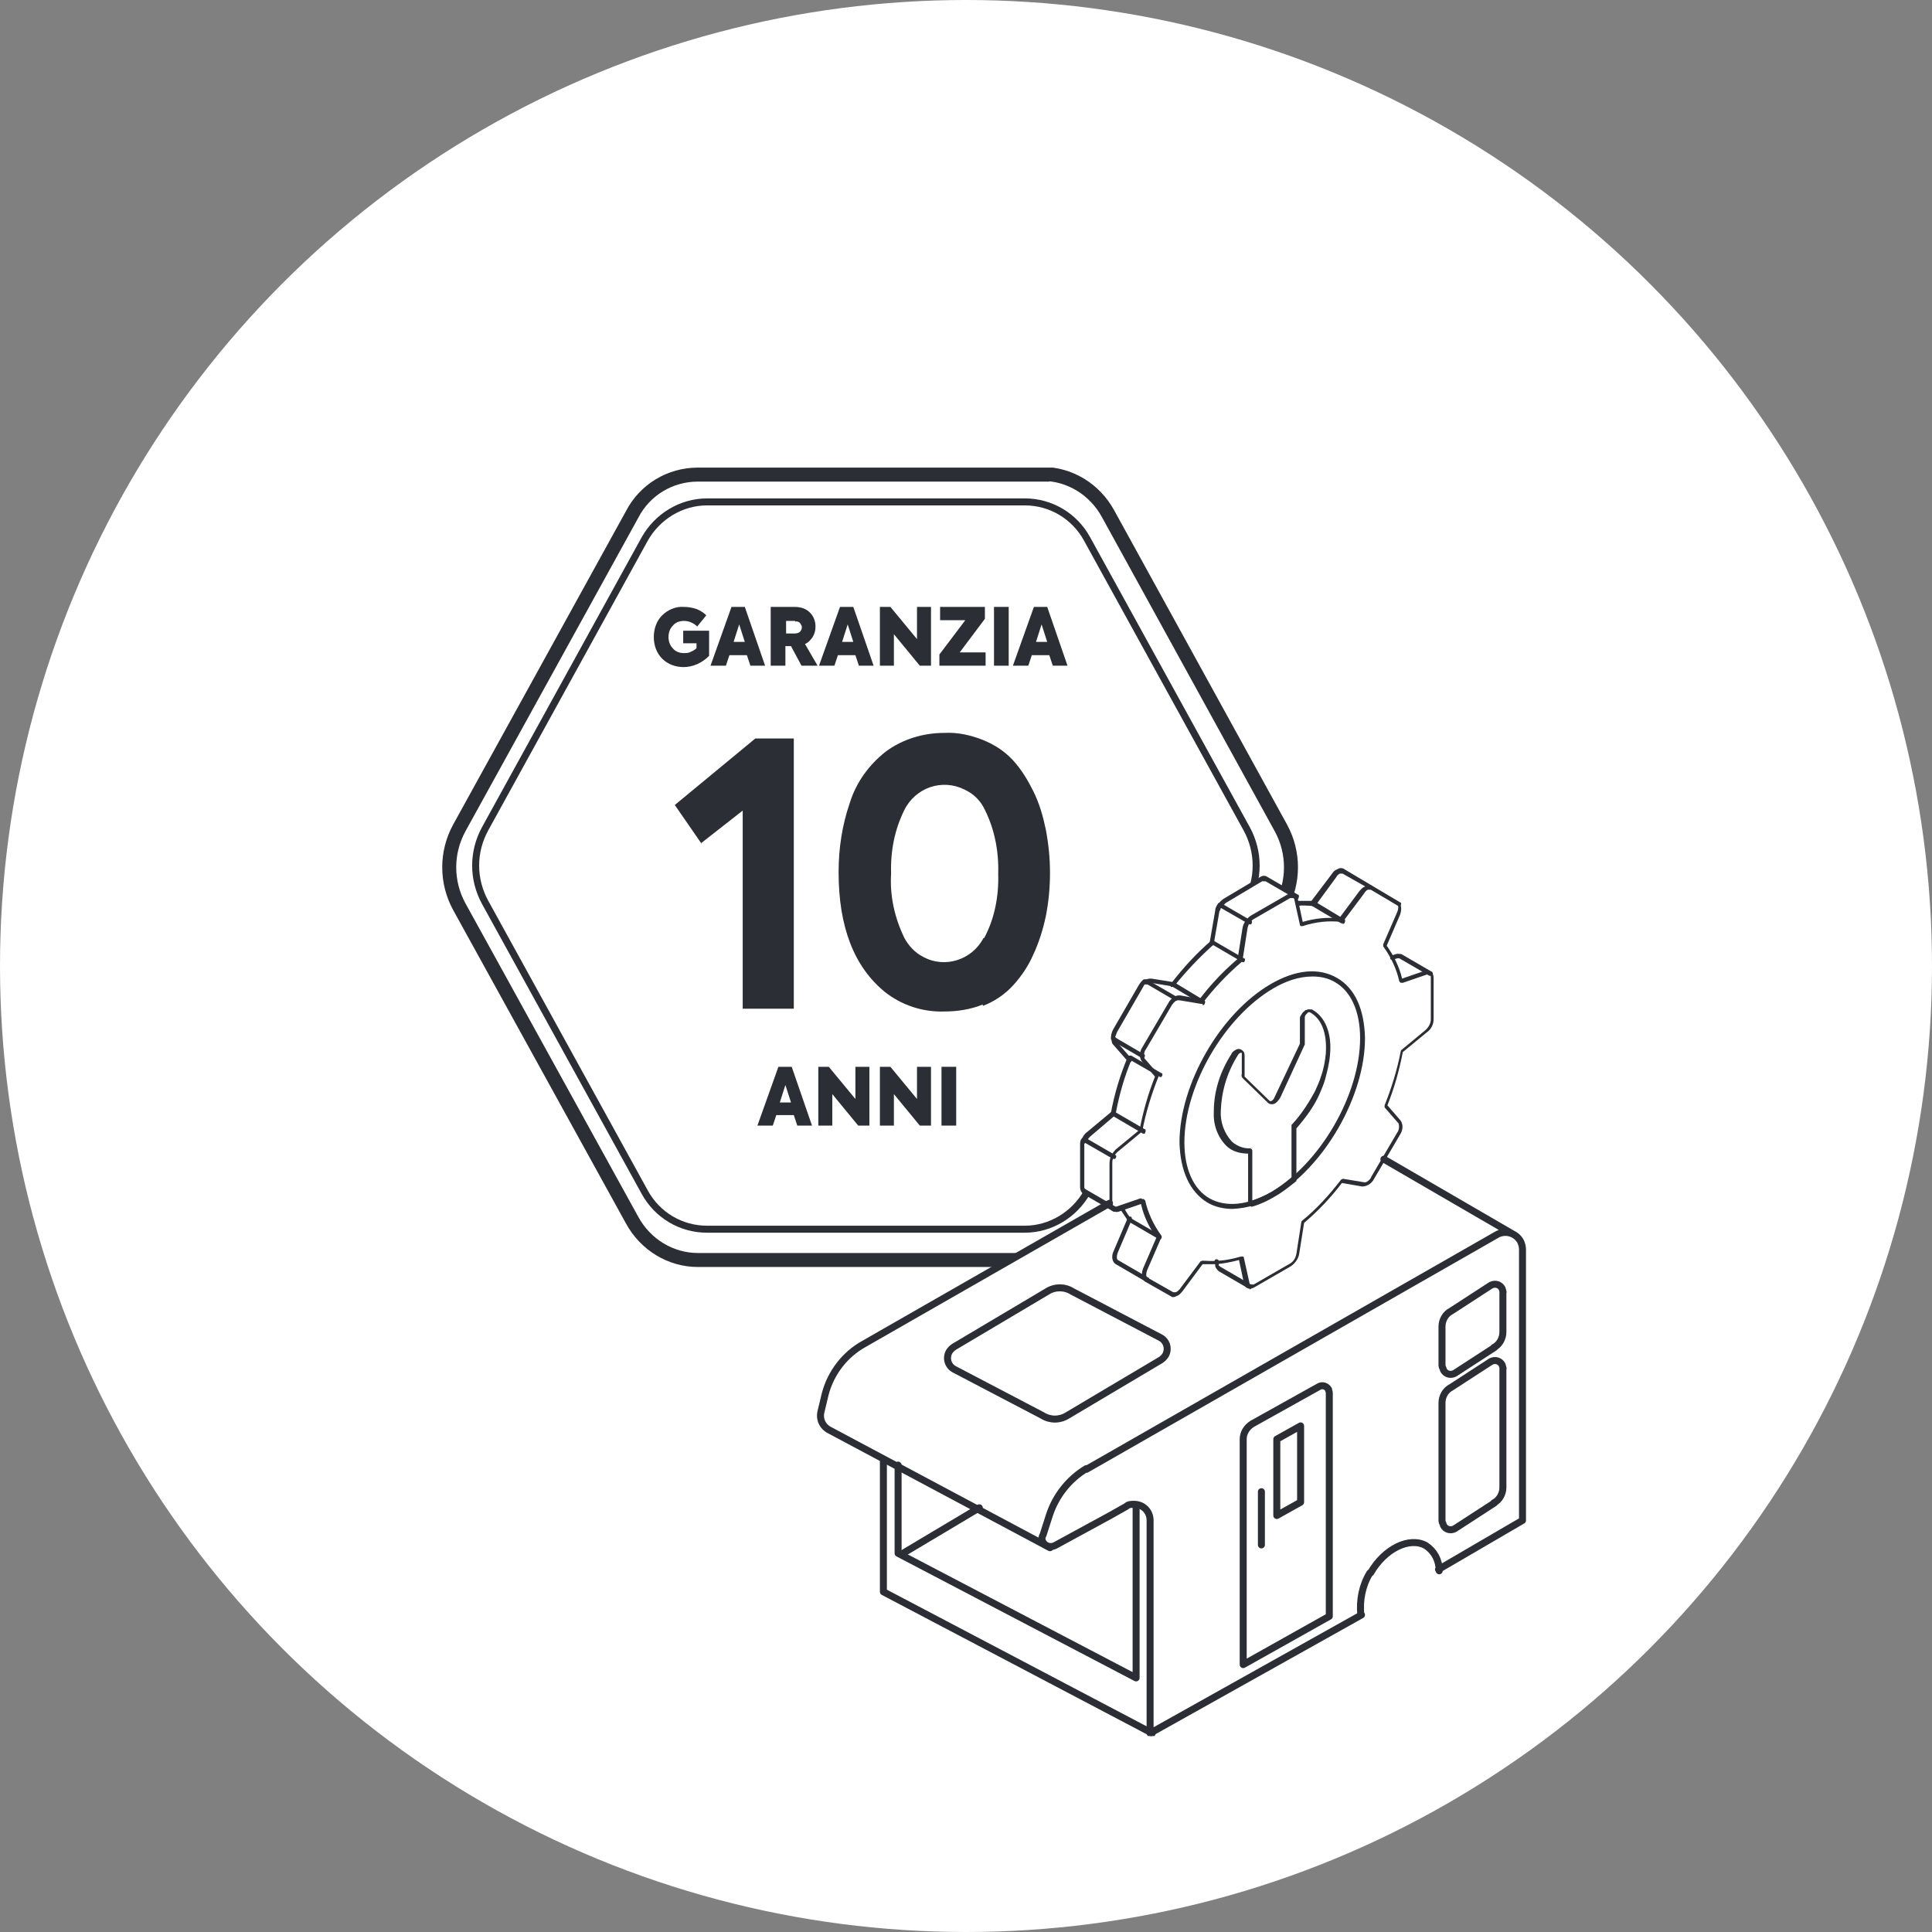 <svg xmlns="http://www.w3.org/2000/svg" xmlns:xlink="http://www.w3.org/1999/xlink" id="Livello_1" viewBox="0 0 276 276"><rect x="0" y="0" width="276" height="276" fill="#808080" stroke="none"/><defs><style>      .st0, .st1, .st2, .st3, .st4 {        fill: none;      }      .st1, .st2, .st3, .st4 {        stroke: #2b2e34;      }      .st5 {        clip-path: url(#clippath-1);      }      .st6 {        clip-path: url(#clippath-3);      }      .st7 {        clip-path: url(#clippath-4);      }      .st8 {        clip-path: url(#clippath-2);      }      .st2 {        stroke-linejoin: round;      }      .st2, .st4 {        stroke-linecap: round;      }      .st9 {        fill: #fff;      }      .st10 {        fill: #2b2e34;      }      .st3 {        stroke-width: 2px;      }      .st11 {        clip-path: url(#clippath);      }    </style><clipPath id="clippath"><rect class="st0" x="63.1" y="66.8" width="185.9" height="181.2"></rect></clipPath><clipPath id="clippath-1"><rect class="st0" x="63.1" y="66.8" width="185.9" height="181.2"></rect></clipPath><clipPath id="clippath-2"><rect class="st0" x="63.1" y="66.8" width="185.9" height="181.2"></rect></clipPath><clipPath id="clippath-3"><rect class="st0" x="63.1" y="66.8" width="185.9" height="181.2"></rect></clipPath><clipPath id="clippath-4"><rect class="st0" x="63.1" y="66.8" width="185.9" height="181.2"></rect></clipPath></defs><g id="Raggruppa_632"><circle id="Ellisse_147" class="st9" cx="138" cy="138" r="138"></circle><g id="Raggruppa_589"><g class="st11"><g id="Raggruppa_592"><g id="Raggruppa_589-2"><path id="Tracciato_963" class="st3" d="M148.9,67.8h-49.2c-4,0-7.6,2.2-9.4,5.7l-24.7,44.8c-1.9,3.5-1.9,7.7,0,11.2l24.7,44.8c1.9,3.5,5.5,5.7,9.4,5.7h49.2c4,0,7.6-2.2,9.4-5.7l24.7-44.8c1.9-3.5,1.9-7.7,0-11.2l-24.7-44.9c-1.9-3.5-5.5-5.7-9.4-5.7Z"></path></g><g id="Raggruppa_590"><path id="Tracciato_964" class="st1" d="M146.4,71.7h-45.4c-3.7,0-7.1,2.1-8.9,5.3l-22.8,41.4c-1.8,3.3-1.8,7.2,0,10.5l22.8,41.4c1.8,3.3,5.2,5.3,8.9,5.3h45.4c3.7,0,7.1-2.1,8.9-5.3l22.8-41.4c1.8-3.3,1.8-7.2,0-10.5l-22.8-41.4c-1.8-3.3-5.2-5.3-8.9-5.3Z"></path></g><g id="Raggruppa_591"><path id="Tracciato_965" class="st10" d="M97.7,95.3c-1.2,0-2.3-.4-3.1-1.2-.8-.8-1.2-1.9-1.2-3.1,0-1.2.4-2.3,1.2-3.1.8-.8,2-1.3,3.1-1.2.6,0,1.2.1,1.8.3.5.2,1,.5,1.4.9l-1.3,1.6c-.5-.5-1.2-.8-1.9-.8-.6,0-1.2.2-1.6.7-.4.4-.6,1-.6,1.6,0,.6.2,1.2.6,1.6.4.5,1,.7,1.6.7.3,0,.7,0,1-.2.3-.1.6-.3.8-.5v-.7h-1.9v-1.8h3.7v3.6c-1,1-2.3,1.6-3.7,1.6"></path></g></g></g><g id="Raggruppa_593"><path id="Tracciato_967" class="st10" d="M109.4,95.1h-2.2l-.5-1.5h-2.5l-.5,1.5h-2.2l3-8.4h1.9l2.9,8.4ZM104.8,91.7h1.6l-.8-2.5-.8,2.5Z"></path></g><g class="st5"><g id="Raggruppa_595"><g id="Raggruppa_594"><path id="Tracciato_968" class="st10" d="M116.9,95.1h-2.4l-1.5-2.8h-.8v2.8h-2.1v-8.4h3.4c.8,0,1.6.2,2.2.8.5.5.8,1.2.8,2,0,.5-.1,1-.4,1.5-.3.4-.6.8-1.1,1l1.8,3.1ZM113.6,88.7h-1.3v1.8h1.2c.4,0,.7-.1.9-.4.2-.3.2-.7,0-.9-.1-.3-.5-.5-.8-.4"></path></g></g></g><g id="Raggruppa_596"><path id="Tracciato_970" class="st10" d="M124.9,95.1h-2.2l-.5-1.5h-2.5l-.5,1.5h-2.2l3-8.4h1.9l2.9,8.4ZM120.3,91.7h1.6l-.8-2.5-.8,2.5Z"></path></g><g id="Raggruppa_597"><path id="Tracciato_971" class="st10" d="M131,91.3v-4.6h2v8.4h-1.6l-3.7-4.5v4.5h-2v-8.4h1.5l3.8,4.6Z"></path></g><g id="Raggruppa_598"><path id="Tracciato_972" class="st10" d="M140.8,95.1h-6.6v-1.6l3.7-4.9h-3.6v-1.9h6.4v1.7l-3.6,4.8h3.7v1.9Z"></path></g><path id="Tracciato_973" class="st10" d="M142,86.7h2.1v8.4h-2.1v-8.4Z"></path><g id="Raggruppa_599"><path id="Tracciato_974" class="st10" d="M152.6,95.1h-2.2l-.5-1.5h-2.5l-.5,1.5h-2.2l3-8.4h1.9l2.9,8.4ZM148,91.7h1.6l-.8-2.5-.8,2.5Z"></path></g><g id="Raggruppa_600"><path id="Tracciato_975" class="st10" d="M116.1,160.8h-2.2l-.5-1.5h-2.5l-.5,1.5h-2.2l3-8.4h1.9l2.9,8.4ZM111.4,157.5h1.6l-.8-2.5-.8,2.5Z"></path></g><g id="Raggruppa_601"><path id="Tracciato_976" class="st10" d="M122.2,157v-4.6h2v8.4h-1.6l-3.7-4.5v4.5h-2v-8.4h1.5l3.8,4.6Z"></path></g><g id="Raggruppa_602"><path id="Tracciato_977" class="st10" d="M131,157v-4.6h2v8.4h-1.6l-3.7-4.5v4.5h-2v-8.4h1.5l3.8,4.6Z"></path></g><path id="Tracciato_978" class="st10" d="M134.5,152.4h2.1v8.4h-2.1v-8.4Z"></path><g class="st8"><g id="Raggruppa_624"><g id="Raggruppa_603"><path id="Tracciato_979" class="st10" d="M100.1,120.5l6-4.7v28.3h7.3v-38.6h-5.5l-11.5,9.5,3.8,5.5ZM140.4,143.7c1.6-.6,3.1-1.6,4.3-2.9,1.2-1.3,2.2-2.8,2.9-4.4.8-1.7,1.4-3.6,1.8-5.5.4-2,.6-4.1.6-6.2,0-2.1-.2-4.1-.6-6.2-.4-1.9-.9-3.7-1.8-5.5-.8-1.6-1.7-3.1-2.9-4.4-1.2-1.3-2.6-2.2-4.3-2.9-1.8-.7-3.6-1.1-5.5-1-3,0-6,.9-8.4,2.7-2.4,1.9-4.2,4.4-5.1,7.3-1.1,3.2-1.6,6.5-1.6,9.9,0,7.8,2.2,13.5,6.6,17.1,2.4,1.9,5.4,2.9,8.5,2.8,1.9,0,3.8-.3,5.5-1M140.5,134c-1.6,3.1-5.5,4.4-8.6,2.7-1.2-.6-2.1-1.6-2.7-2.7-1.4-2.9-2.1-6-1.9-9.2-.1-3.2.5-6.3,1.9-9.1,1.6-3.2,5.4-4.5,8.6-2.9,1.3.6,2.3,1.6,2.9,2.9,1.4,2.8,2,6,1.9,9.1.1,3.2-.5,6.4-2,9.2"></path></g><g id="Raggruppa_604"><path id="Tracciato_980" class="st9" d="M193.2,120.9l-7.6,7.2-5-3-6.5,4-.9,5.8-5.7,5.6h-3.9l-8.6,19.4v10.5l3.3,1.9-21.9,12.6s46.8,19.1,48.1,19.1,65.6-32.4,64.6-34.8-32.9-47.1-32.9-47.1l-22.9-1.2Z"></path></g><g id="Raggruppa_605"><path id="Tracciato_981" class="st10" d="M204.4,139.4c0,0-.1,0-.2,0h0l-4.3-2.5c0,0-.2,0-.3,0l-.6.2c-.2,0-.4,0-.4-.2,0,0,0,0,0,0,0-.2,0-.4.2-.4l.6-.2c.3-.1.6,0,.8,0l4.3,2.5h0c.1,0,.2.2.2.3,0,.2-.1.3-.3.3,0,0,0,0,0,0"></path></g><g id="Raggruppa_606"><path id="Tracciato_982" class="st10" d="M187.4,129.4c0,0-.1,0-.2,0-.1-.1-.2-.3,0-.5l3.1-4.1c.2-.3.4-.5.7-.6.3-.2.7-.3,1.1,0l3.7,2.2,4.2,2.5c.2,0,.2.3.1.4,0,.2-.3.2-.4.1,0,0,0,0,0,0l-4.2-2.5-3.7-2.1c-.2,0-.3,0-.4,0-.2.1-.4.3-.5.5l-3,4.1c0,0-.2.1-.3.1"></path></g><g id="Raggruppa_607"><path id="Tracciato_983" class="st10" d="M191.8,131.9c0,0-.1,0-.2,0l-4.2-2.5c-.7,0-1.3-.1-2,0-.2,0-.3-.1-.3-.3,0-.2.1-.3.3-.4.7,0,1.5,0,2.2,0,0,0,0,0,.1,0l4.3,2.6c.2,0,.2.3.1.5,0,.1-.2.2-.3.2"></path></g><g id="Raggruppa_608"><path id="Tracciato_984" class="st10" d="M167.5,141c0,0-.1,0-.2,0-.1-.1-.2-.3,0-.5,0,0,0,0,0,0,1.7-2.2,3.6-4.3,5.7-6.1.1,0,.3-.1.4,0l4.3,2.5c.2,0,.2.3.1.4,0,.2-.3.2-.4.1,0,0,0,0,0,0l-4.1-2.4c-2,1.8-3.8,3.7-5.5,5.8,0,0-.2.1-.3.1"></path></g><g id="Raggruppa_609"><path id="Tracciato_985" class="st10" d="M173.1,135.1s0,0,0,0c-.2,0-.3-.2-.3-.4,0,0,0,0,0,0l.8-4.6c0-.4.2-.7.4-1,0-.1.3-.2.4-.1l4.3,2.5c.2,0,.2.3.1.4,0,0,0,0,0,0,0,.2-.3.2-.4.1l-4-2.3c0,.2-.1.3-.2.5l-.8,4.6c0,.2-.2.3-.3.3"></path></g><g id="Raggruppa_610"><path id="Tracciato_986" class="st10" d="M174.2,129.7c0,0-.1,0-.2,0-.2-.1-.2-.3,0-.5.2-.3.5-.6.8-.8l5.2-3.1c.3-.2.7-.3,1.1,0l4.3,2.5c.2,0,.2.3.1.5,0,.2-.3.2-.4.1,0,0,0,0,0,0l-4.3-2.5c-.2,0-.3,0-.5,0l-5.2,3.1c-.2.2-.4.4-.6.6,0,0-.2.1-.3.1"></path></g><g id="Raggruppa_611"><path id="Tracciato_987" class="st10" d="M176,172.7c-1.2,0-2.5-.3-3.5-.9-2.5-1.5-3.9-4.5-4-8.6,0-8.3,5.8-18.4,13-22.6,3.6-2.1,6.9-2.4,9.5-.9s3.9,4.5,4,8.6c0,8.3-5.8,18.4-13,22.6-1.8,1.1-3.8,1.7-5.9,1.8M187.5,139.5c-2,0-3.9.7-5.6,1.7-7,4.1-12.7,13.9-12.7,22,0,3.8,1.3,6.7,3.6,8s5.5,1,8.8-.9c7-4.1,12.7-13.9,12.7-22,0-3.8-1.3-6.7-3.6-8-1-.6-2.1-.8-3.2-.8M181.8,170.6h0Z"></path></g><g id="Raggruppa_612"><path id="Tracciato_988" class="st10" d="M178.6,172.3c-.2,0-.3-.1-.3-.3,0,0,0,0,0,0v-7.2c-1.1,0-2.3-.3-3.1-1.1-1.3-1.3-1.9-3.1-1.8-4.9,0-2.9.9-5.7,2.5-8.2.1-.3.4-.5.6-.6.3-.2.6-.2.9,0,.3.2.4.4.4.8v2.8c0,0,0,.1,0,.2l3.6,3.5s.1,0,.2,0c.2-.1.4-.3.5-.6l3.6-7.6s0,0,0-.1c0,0,0,0,0-.1,0,0,0-.1,0-.2v-2.8c0-.2,0-.3,0-.5,0-.2.2-.4.3-.6.1-.2.3-.3.5-.5,0,0,.2,0,.3-.1.2,0,.4,0,.6,0,1.9,1,2.9,3.4,2.6,6.5h0c-.1,1.2-.4,2.4-.7,3.5-.2.7-.5,1.4-.8,2.1-.8,1.8-2,3.4-3.3,4.9v7.4c0,0,0,.2-.1.2-1,.8-2,1.6-3.1,2.2-1,.6-2.1,1.1-3.2,1.4,0,0,0,0,0,0M178.6,164.1c.2,0,.3.1.3.3v7.1c.9-.3,1.8-.7,2.7-1.2,1-.6,2-1.3,2.9-2.1v-7.4c0,0,0-.2.1-.2,1.3-1.4,2.4-3.1,3.3-4.8.3-.7.6-1.3.8-2,.4-1.1.6-2.2.7-3.3.2-2.9-.6-5-2.3-5.9h-.2c-.1.1-.2.2-.3.3-.1.1-.2.3-.2.4,0,0,0,.2,0,.3v2.8c0,.1,0,.2,0,.4,0,0,0,.1,0,.2,0,0,0,.1,0,.2l-3.5,7.6c-.2.3-.4.6-.7.8-.3.2-.7.2-1,0l-3.6-3.5c-.2-.2-.3-.4-.2-.7v-2.8c0-.1,0-.2,0-.2s-.1,0-.2,0c-.2.1-.3.2-.4.4-1.5,2.4-2.3,5.1-2.4,7.9-.1,1.6.5,3.2,1.6,4.4.8.7,1.9,1.1,3,.9,0,0,0,0,0,0M189.8,150.5h0,0Z"></path></g><g id="Raggruppa_613"><path id="Tracciato_989" class="st10" d="M178.6,184.1c0,0-.1,0-.2,0l-4.3-2.5c-.2-.2-.4-.4-.5-.7v-.6c-.2-.2,0-.4.1-.4,0,0,0,0,0,0,.2,0,.4,0,.4.3v.6c.1,0,.2.2.3.2l4.3,2.5c.2,0,.2.3.1.5,0,.1-.2.2-.3.2"></path></g><g id="Raggruppa_614"><path id="Tracciato_990" class="st10" d="M163.9,183.1c0,0-.1,0-.2,0l-4.3-2.5c-.5-.3-.7-1.1-.3-1.9l2-4.7c0-.2.3-.2.4-.2.2,0,.2.3.2.4,0,0,0,0,0,0l-2,4.7c-.2.5-.2,1,0,1.1l4.3,2.5c.2,0,.2.3.1.4,0,0,0,0,0,0,0,.1-.2.2-.3.2"></path></g><g id="Raggruppa_615"><path id="Tracciato_991" class="st10" d="M165.7,177c0,0-.1,0-.2,0l-4.3-2.5s0,0,0,0c-.4-.6-.8-1.2-1.2-1.8,0-.2,0-.4.1-.4.2,0,.4,0,.4.1,0,0,0,0,0,0,.3.6.6,1.1,1,1.6l4.3,2.5c.2,0,.2.3.1.4,0,.1-.2.2-.3.2"></path></g><g id="Raggruppa_616"><path id="Tracciato_992" class="st10" d="M159,159.4s0,0,0,0c-.2,0-.3-.2-.3-.4,0,0,0,0,0,0,.5-2.7,1.3-5.4,2.4-8,0,0,.1-.2.2-.2,0,0,.2,0,.3,0l4.3,2.5c.2,0,.2.3.1.4,0,0,0,0,0,0,0,.2-.3.2-.4.1l-4-2.3c-1,2.4-1.7,4.9-2.2,7.5,0,.2-.2.3-.3.3"></path></g><g id="Raggruppa_617"><path id="Tracciato_993" class="st10" d="M167.7,185.3c-.2,0-.3,0-.4-.1l-3.7-2.1c-.5-.3-.6-1.1-.3-1.9l1.9-4.4c-1-1.4-1.8-3-2.2-4.8l-3.2,1.1c-.3.1-.6,0-.9-.1-.3-.2-.4-.6-.4-.9v-5.9c0-.8.4-1.5.9-2l3.4-2.8c.5-2.6,1.2-5.1,2.2-7.6l-1.9-2.2c-.4-.6-.3-1.4.1-2l3.7-6.3c.2-.4.5-.7.9-.9.2-.2.5-.2.8-.2l2.8.5c1.6-2.1,3.4-4,5.4-5.7l.7-4.4c.1-.7.6-1.4,1.2-1.8l5.2-3c.3-.2.7-.2,1-.1.3.1.5.4.5.7l.7,3.3c1.7-.5,3.5-.7,5.2-.5l2.9-3.9c.2-.2.4-.5.7-.6.3-.2.7-.2,1.1,0l3.7,2.1c.5.3.6,1.1.3,1.9l-1.9,4.4c1,1.4,1.8,3,2.2,4.7l3.2-1.1c.3-.1.6,0,.9.1.3.2.4.6.4.9v5.9h0c0,.8-.4,1.5-1,1.9l-3.4,2.8c-.5,2.6-1.2,5.1-2.2,7.6l1.9,2.2c.4.6.3,1.4-.1,2l-3.7,6.3c-.2.4-.5.7-.9.9-.2.1-.5.2-.8.2l-2.9-.5c-1.6,2.1-3.4,4-5.4,5.7l-.7,4.4c-.1.7-.6,1.4-1.2,1.8l-5.2,3c-.3.2-.7.2-1,.1-.3-.1-.5-.4-.5-.7l-.7-3.3c-1.1.3-2.2.5-3.3.6-.6,0-1.3,0-1.9,0l-2.9,3.9c-.2.2-.4.5-.7.6-.2.1-.4.2-.6.2M163.2,171.3c0,0,.1,0,.2,0,0,0,.1.1.2.2.4,1.8,1.2,3.5,2.3,5,0,0,0,.2,0,.3l-2,4.6c-.2.5-.2,1,0,1.1l3.7,2.1c.2,0,.3,0,.4,0,.2-.1.4-.3.5-.4l3-4c0,0,.2-.1.3-.1.7,0,1.3.1,2,0,1.2,0,2.4-.3,3.5-.6,0,0,.2,0,.3,0,0,0,.1.1.1.2l.8,3.6c0,.1,0,.2.2.2.1,0,.3,0,.4,0l5.2-3c.5-.3.8-.8.9-1.4l.7-4.5c0,0,0-.1.1-.2,2.1-1.7,3.9-3.7,5.6-5.9,0,0,.2-.1.3-.1l3,.5c.1,0,.3,0,.4-.1.3-.2.5-.4.6-.7l3.7-6.3c.3-.4.3-.9.2-1.3l-2-2.3c0,0,0-.2,0-.3,1-2.5,1.8-5.1,2.3-7.7,0,0,0-.1.1-.2l3.5-2.9c.4-.4.7-.9.7-1.5v-6c0-.1,0-.3-.2-.4,0,0-.2,0-.3,0l-3.5,1.2c0,0-.2,0-.3,0,0,0-.1-.1-.2-.2-.4-1.8-1.2-3.5-2.3-5,0,0,0-.2,0-.3l2-4.6c.2-.5.2-1,0-1.1l-3.7-2.1c-.2,0-.3,0-.5,0-.2.1-.4.3-.5.5l-3,4c0,0-.2.1-.3.1-1.8-.2-3.7,0-5.5.6,0,0-.2,0-.3,0,0,0-.1-.1-.1-.2l-.8-3.6c0,0,0-.2-.2-.2-.1,0-.3,0-.4,0l-5.2,3c-.5.3-.8.8-.9,1.4l-.7,4.5c0,0,0,.1-.1.2-2.1,1.8-3.9,3.7-5.6,5.9,0,0-.2.1-.3.1l-3-.5c-.1,0-.3,0-.4,0-.3.2-.5.4-.7.7l-3.7,6.3c-.3.4-.3.8-.2,1.3l2,2.3c0,0,0,.2,0,.3-1,2.5-1.8,5.1-2.3,7.7,0,0,0,.1-.1.2l-3.5,2.9c-.4.4-.7.9-.7,1.5v5.9c0,.1,0,.3.2.4,0,0,.2,0,.3,0l3.5-1.2s0,0,.1,0"></path></g><g id="Raggruppa_618"><path id="Tracciato_994" class="st10" d="M161.4,151.7c0,0-.2,0-.3-.1l-2.1-2.4c-.2-.2-.2-.5-.2-.8,0-.2.1-.3.3-.3.2,0,.3.1.4.3,0,.1,0,.3,0,.4l2.1,2.4c.1.1.1.3,0,.5,0,0,0,0,0,0,0,0-.1,0-.2,0"></path></g><g id="Raggruppa_619"><path id="Tracciato_995" class="st10" d="M163.4,151.2c0,0-.1,0-.2,0l-4.3-2.5c0,0-.2-.2-.2-.3,0-.5.1-.9.3-1.3l3.7-6.4c.2-.3.4-.6.7-.8.1,0,.2,0,.4,0l4.3,2.5c.2,0,.2.3.1.4,0,.2-.3.2-.4.1l-4.1-2.4c-.2.1-.3.3-.4.5l-3.7,6.4c-.1.2-.2.5-.3.8l4.1,2.4c.2,0,.2.3.1.4,0,0-.2.2-.3.2"></path></g><g id="Raggruppa_620"><path id="Tracciato_996" class="st10" d="M171.8,143.4c0,0-.1,0-.2,0l-4.2-2.5-3-.5c-.1,0-.3,0-.4.1,0,0,0,0-.1.1-.1.1-.3,0-.4,0,0,0,0,0,0,0-.1-.2,0-.4,0-.5,0,0,.1,0,.2-.1.2-.2.5-.2.8-.2l3.1.5s0,0,.1,0l4.3,2.6c.2,0,.2.3.1.5,0,.1-.2.2-.3.2"></path></g><g id="Raggruppa_621"><path id="Tracciato_997" class="st10" d="M154.8,163.2s0,0-.1,0c-.2,0-.2-.3-.2-.4.2-.4.4-.8.7-1l3.6-3c.1,0,.3,0,.4,0l4.3,2.5c.2,0,.2.3.1.5,0,.2-.3.2-.4.1,0,0,0,0,0,0l-4.1-2.4-3.4,2.9c-.2.2-.4.5-.6.8,0,.1-.2.2-.3.2"></path></g><g id="Raggruppa_622"><path id="Tracciato_998" class="st10" d="M159.3,173.1c0,0-.1,0-.2,0l-4.3-2.5c-.3-.2-.5-.6-.5-1v-6c0-.3,0-.7.2-.9,0,0,.1-.1.2-.2,0,0,.2,0,.3,0l4.3,2.5c.2,0,.2.3.1.4,0,0,0,0,0,0,0,.2-.3.2-.5.1l-4-2.3c0,.1,0,.2,0,.3v6c0,.2,0,.3.2.4l4.3,2.5c.2,0,.2.3.1.4,0,0,0,0,0,0,0,.1-.2.2-.3.2"></path></g><g id="Raggruppa_623"><path id="Tracciato_999" class="st2" d="M216.3,176.4l-18.6-10.8M165.8,194.3l-13.3,7.9c-1.1.7-2.5.7-3.6,0l-12.6-6.6c-.9-.5-1.2-1.6-.7-2.5.2-.3.4-.5.7-.7l13.3-7.9c1.1-.7,2.5-.7,3.6,0l12.6,6.6c.9.5,1.2,1.6.7,2.5-.2.3-.4.5-.7.7ZM194.5,230.7l-30.2,16.9v-30.4c0-1.3-1-2.3-2.3-2.3-.4,0-.8,0-1.1.3l-2.3,1.3-7.9,4.3c-.6.3-1.4.1-1.7-.5-.2-.3-.2-.7,0-1l.9-2.8c.9-2.8,2.8-5.2,5.3-6.7M155.2,209.9l58.6-33.5c1.2-.7,2.7-.3,3.4.9.2.4.3.8.3,1.2v38.7l-12,7M195.7,224.7c-1.1,1.8-1.5,3.9-1.3,6M203.7,220.8c-2.3-1.3-5.9.4-7.9,3.9M205.6,224.4c0-1.5-.7-2.8-1.9-3.6M189.9,230.9l-12.3,6.9v-32.2c0-.9.5-1.7,1.3-2.2l9.5-5.3c.5-.3,1.1-.1,1.4.4,0,.2.1.3.1.5v31.9ZM213.5,192.5l-5.7,3.7c-.6.3-1.3.1-1.6-.5,0-.2-.2-.4-.2-.6v-5.6c0-.9.5-1.8,1.3-2.2l5.7-3.7c.6-.3,1.3-.1,1.6.5,0,.2.2.4.1.6v5.6c0,.9-.5,1.8-1.3,2.2ZM213.5,214.7l-5.7,3.7c-.6.3-1.3.1-1.6-.5,0-.2-.2-.4-.2-.6v-16.9c0-.9.5-1.8,1.3-2.2l5.7-3.7c.6-.3,1.3-.1,1.6.5,0,.2.2.4.1.6v16.9c0,.9-.5,1.8-1.3,2.2ZM185.8,214.6l-3.4,1.9v-10.9l3.4-1.9v10.9Z"></path></g></g></g><g id="Raggruppa_625"><path id="Tracciato_1001" class="st2" d="M180.2,213.1v7.6"></path></g><g class="st6"><g id="Raggruppa_627"><g id="Raggruppa_626"><path id="Tracciato_1002" class="st2" d="M126.2,208.7v18.7l38.4,20.2"></path></g></g></g><g id="Raggruppa_628"><path id="Tracciato_1004" class="st2" d="M128.3,209.3v12.6l34,17.8v-24.6"></path></g><g class="st7"><g id="Raggruppa_630"><g id="Raggruppa_629"><path id="Tracciato_1005" class="st4" d="M158.5,171.9l-35.1,20.1c-2.7,1.5-4.7,4.1-5.5,7.1l-.6,2.5c-.3,1.1.2,2.2,1.2,2.7l31.5,16.8"></path></g></g></g><g id="Raggruppa_631"><path id="Tracciato_1007" class="st2" d="M129,221.9l10.9-6.5"></path></g></g></g></svg>